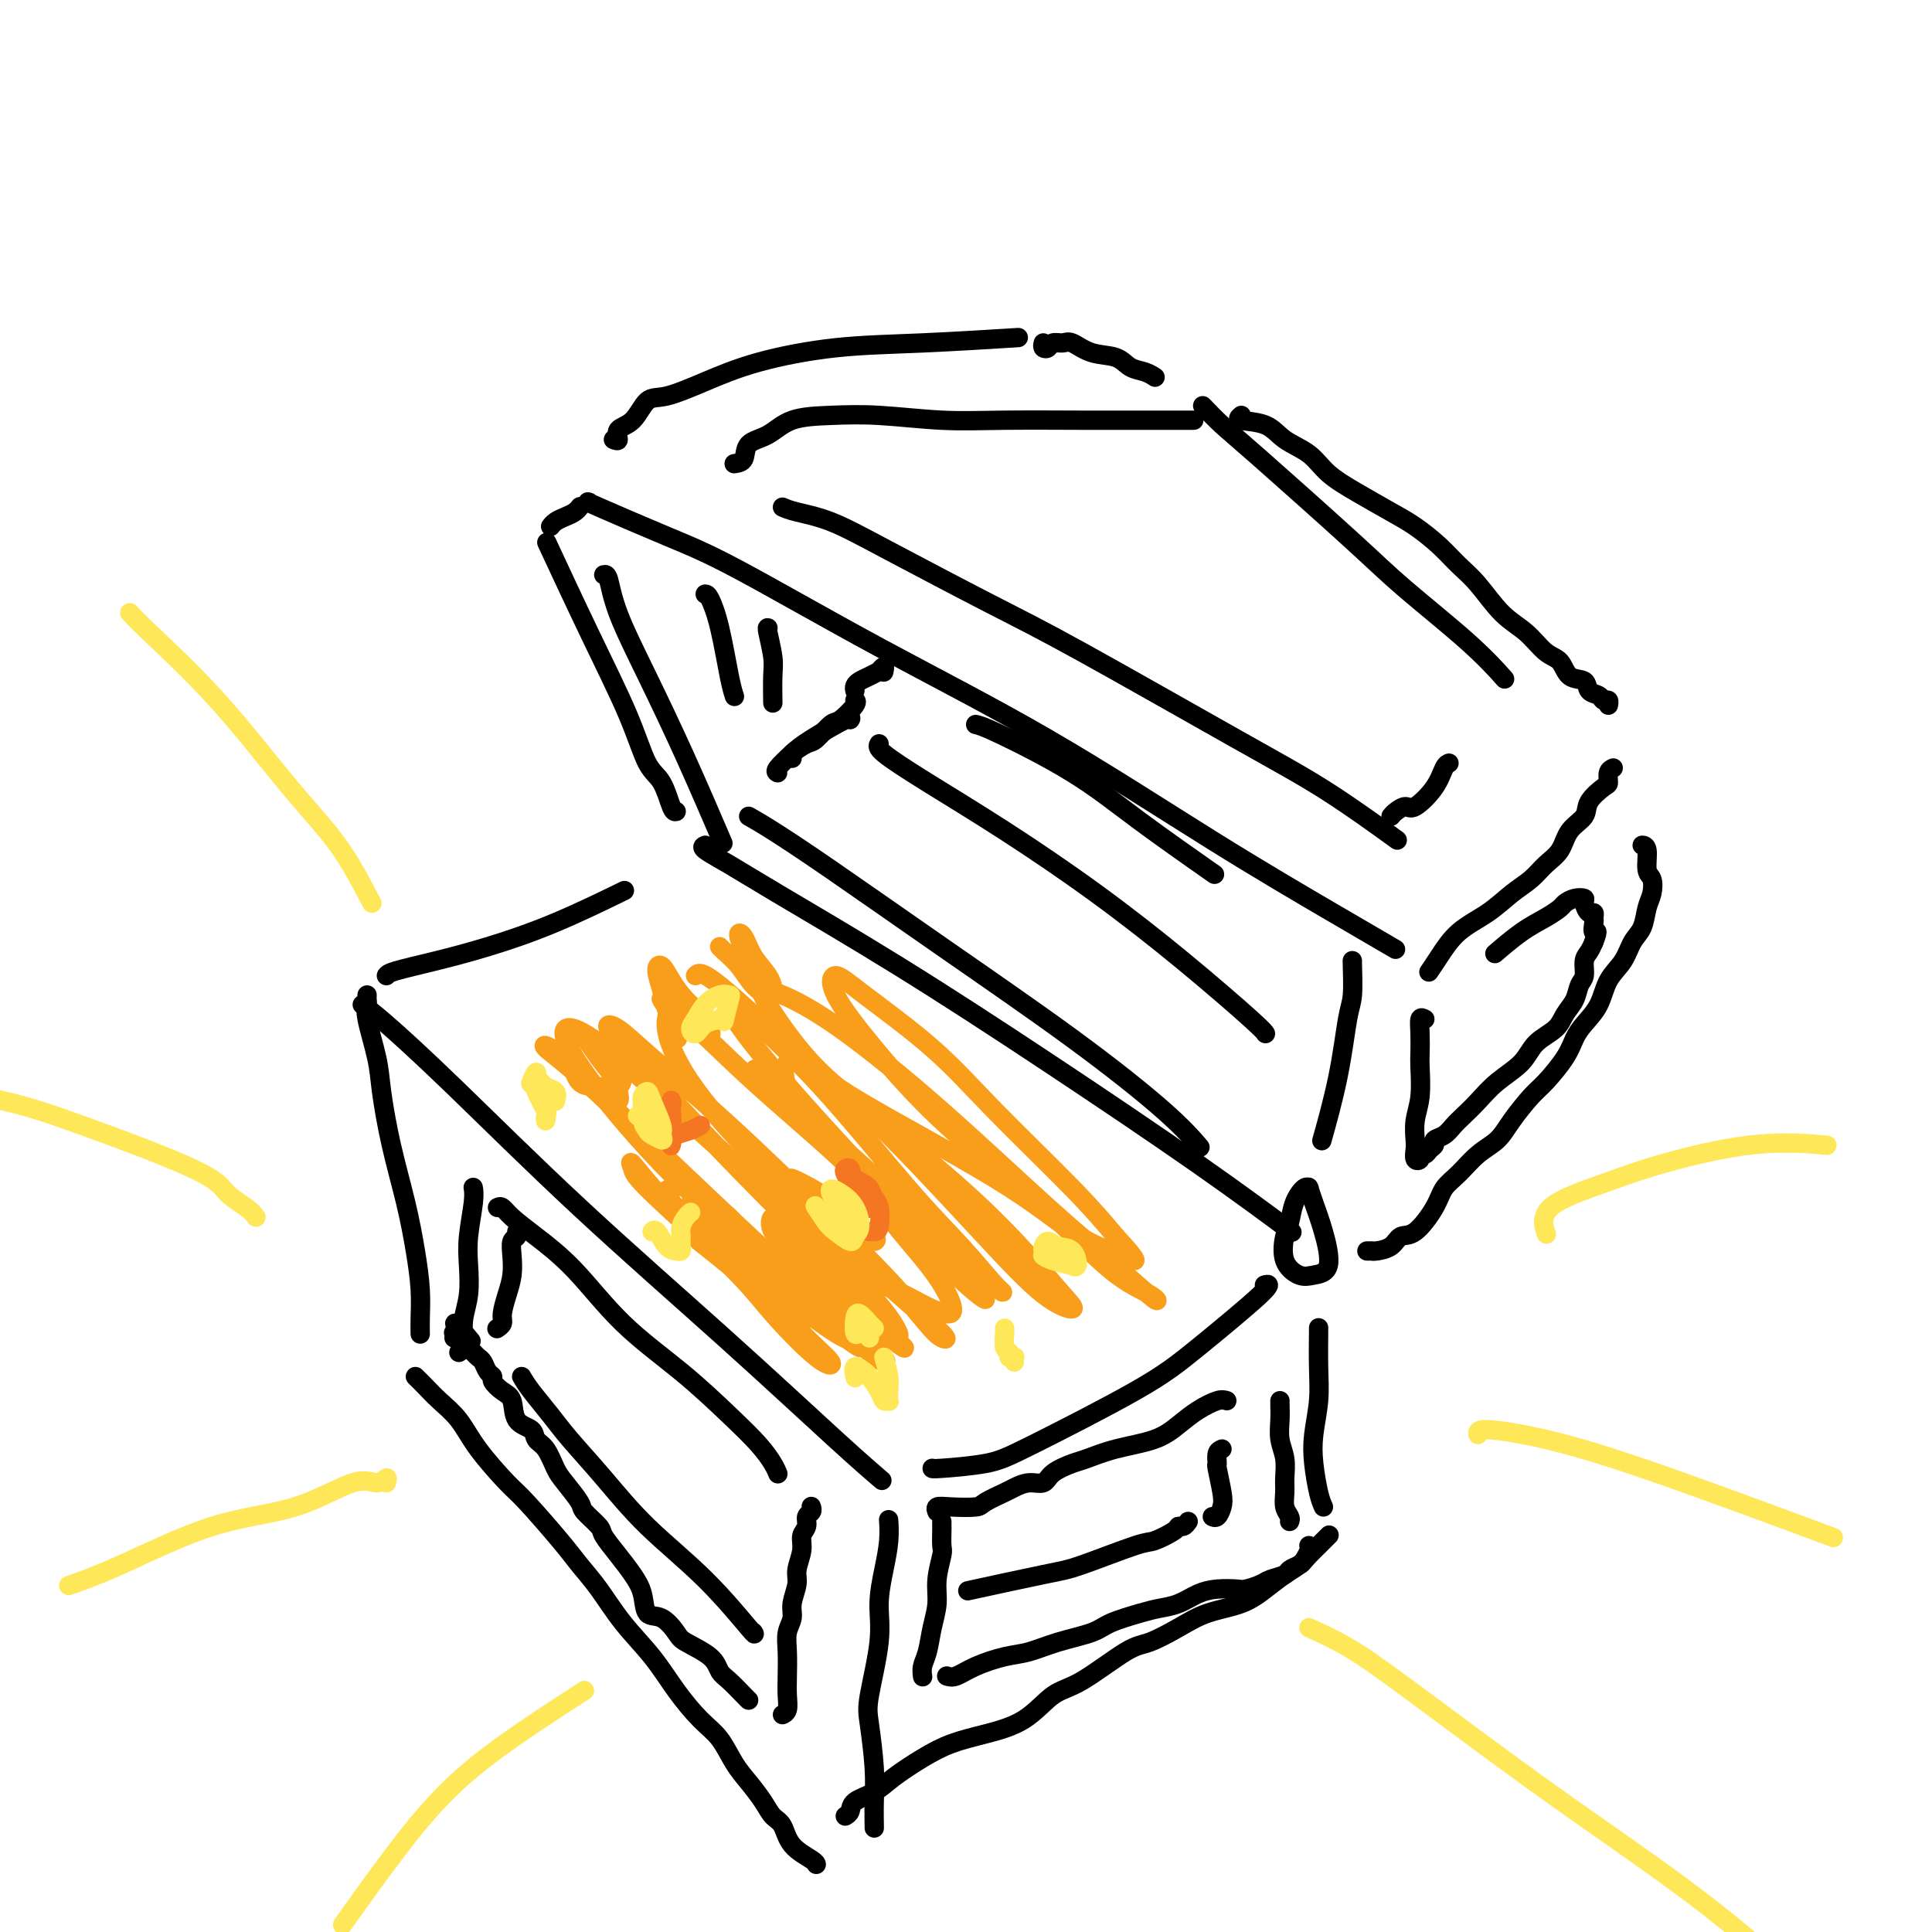 <svg viewBox='0 0 400 400' version='1.1' xmlns='http://www.w3.org/2000/svg' xmlns:xlink='http://www.w3.org/1999/xlink'><g fill='none' stroke='rgb(0,0,0)' stroke-width='4' stroke-linecap='round' stroke-linejoin='round'><path d='M75,208c1.118,0.799 2.235,1.597 5,4c2.765,2.403 7.176,6.410 14,13c6.824,6.590 16.061,15.763 26,25c9.939,9.237 20.582,18.538 30,27c9.418,8.462 17.613,16.086 23,21c5.387,4.914 7.968,7.118 9,8c1.032,0.882 0.516,0.441 0,0'/><path d='M193,304c-0.020,0.068 -0.041,0.136 2,0c2.041,-0.136 6.142,-0.475 9,-1c2.858,-0.525 4.471,-1.237 10,-4c5.529,-2.763 14.973,-7.577 21,-11c6.027,-3.423 8.636,-5.453 13,-9c4.364,-3.547 10.483,-8.609 13,-11c2.517,-2.391 1.434,-2.112 1,-2c-0.434,0.112 -0.217,0.056 0,0'/><path d='M80,202c0.187,-0.259 0.374,-0.519 2,-1c1.626,-0.481 4.690,-1.184 8,-2c3.310,-0.816 6.867,-1.744 11,-3c4.133,-1.256 8.844,-2.838 14,-5c5.156,-2.162 10.759,-4.903 13,-6c2.241,-1.097 1.121,-0.548 0,0'/><path d='M146,175c-0.414,0.176 -0.828,0.353 0,1c0.828,0.647 2.897,1.766 5,3c2.103,1.234 4.240,2.585 10,6c5.760,3.415 15.143,8.896 25,15c9.857,6.104 20.189,12.832 31,20c10.811,7.168 22.103,14.776 31,21c8.897,6.224 15.399,11.064 18,13c2.601,1.936 1.300,0.968 0,0'/><path d='M140,168c-0.267,0.076 -0.535,0.153 -1,-1c-0.465,-1.153 -1.128,-3.534 -2,-5c-0.872,-1.466 -1.955,-2.017 -3,-4c-1.045,-1.983 -2.053,-5.397 -4,-10c-1.947,-4.603 -4.832,-10.393 -8,-17c-3.168,-6.607 -6.619,-14.031 -8,-17c-1.381,-2.969 -0.690,-1.485 0,0'/><path d='M122,104c-0.461,-0.143 -0.922,-0.287 2,1c2.922,1.287 9.227,4.003 14,6c4.773,1.997 8.014,3.273 15,7c6.986,3.727 17.716,9.903 29,16c11.284,6.097 23.123,12.114 35,19c11.877,6.886 23.792,14.639 34,21c10.208,6.361 18.710,11.328 25,15c6.290,3.672 10.369,6.049 12,7c1.631,0.951 0.816,0.475 0,0'/><path d='M280,199c-0.021,-0.177 -0.041,-0.354 0,1c0.041,1.354 0.144,4.238 0,6c-0.144,1.762 -0.533,2.400 -1,5c-0.467,2.600 -1.010,7.162 -2,12c-0.990,4.838 -2.426,9.954 -3,12c-0.574,2.046 -0.287,1.023 0,0'/><path d='M120,105c0.067,-0.089 0.133,-0.178 0,0c-0.133,0.178 -0.467,0.622 -1,1c-0.533,0.378 -1.267,0.689 -2,1c-0.733,0.311 -1.467,0.622 -2,1c-0.533,0.378 -0.867,0.822 -1,1c-0.133,0.178 -0.067,0.089 0,0'/><path d='M125,119c0.328,-0.079 0.656,-0.159 1,1c0.344,1.159 0.703,3.556 2,7c1.297,3.444 3.533,7.933 6,13c2.467,5.067 5.164,10.710 8,17c2.836,6.290 5.810,13.226 7,16c1.190,2.774 0.595,1.387 0,0'/><path d='M155,169c1.270,0.722 2.540,1.443 5,3c2.460,1.557 6.110,3.949 12,8c5.890,4.051 14.020,9.762 23,16c8.980,6.238 18.809,13.002 27,19c8.191,5.998 14.744,11.230 19,15c4.256,3.770 6.216,6.077 7,7c0.784,0.923 0.392,0.461 0,0'/><path d='M271,246c0.059,0.063 0.118,0.125 0,0c-0.118,-0.125 -0.412,-0.438 -1,0c-0.588,0.438 -1.469,1.627 -2,3c-0.531,1.373 -0.712,2.929 -1,4c-0.288,1.071 -0.682,1.658 -1,3c-0.318,1.342 -0.560,3.438 0,5c0.560,1.562 1.923,2.588 3,3c1.077,0.412 1.868,0.208 3,0c1.132,-0.208 2.604,-0.420 3,-2c0.396,-1.580 -0.286,-4.526 -1,-7c-0.714,-2.474 -1.462,-4.474 -2,-6c-0.538,-1.526 -0.868,-2.579 -1,-3c-0.132,-0.421 -0.066,-0.211 0,0'/><path d='M127,91c0.495,0.197 0.989,0.395 1,0c0.011,-0.395 -0.462,-1.382 0,-2c0.462,-0.618 1.858,-0.868 3,-2c1.142,-1.132 2.030,-3.147 3,-4c0.970,-0.853 2.022,-0.543 4,-1c1.978,-0.457 4.883,-1.681 8,-3c3.117,-1.319 6.446,-2.732 11,-4c4.554,-1.268 10.334,-2.391 16,-3c5.666,-0.609 11.218,-0.702 18,-1c6.782,-0.298 14.795,-0.799 18,-1c3.205,-0.201 1.603,-0.100 0,0'/><path d='M152,96c0.826,-0.121 1.652,-0.242 2,-1c0.348,-0.758 0.218,-2.151 1,-3c0.782,-0.849 2.476,-1.152 4,-2c1.524,-0.848 2.877,-2.241 5,-3c2.123,-0.759 5.016,-0.883 8,-1c2.984,-0.117 6.059,-0.228 10,0c3.941,0.228 8.750,0.793 13,1c4.250,0.207 7.943,0.055 13,0c5.057,-0.055 11.479,-0.015 16,0c4.521,0.015 7.140,0.004 11,0c3.860,-0.004 8.960,-0.001 11,0c2.040,0.001 1.020,0.001 0,0'/><path d='M162,105c0.694,0.301 1.387,0.603 3,1c1.613,0.397 4.144,0.890 7,2c2.856,1.110 6.037,2.837 12,6c5.963,3.163 14.706,7.763 21,11c6.294,3.237 10.137,5.110 19,10c8.863,4.890 22.747,12.795 32,18c9.253,5.205 13.876,7.709 19,11c5.124,3.291 10.750,7.369 13,9c2.250,1.631 1.125,0.816 0,0'/><path d='M288,169c0.228,-0.285 0.456,-0.570 1,-1c0.544,-0.430 1.403,-1.005 2,-1c0.597,0.005 0.931,0.590 2,0c1.069,-0.590 2.874,-2.354 4,-4c1.126,-1.646 1.572,-3.174 2,-4c0.428,-0.826 0.836,-0.950 1,-1c0.164,-0.050 0.082,-0.025 0,0'/><path d='M249,84c1.296,1.352 2.592,2.705 4,4c1.408,1.295 2.928,2.534 8,7c5.072,4.466 13.696,12.161 19,17c5.304,4.839 7.288,6.823 11,10c3.712,3.177 9.153,7.548 13,11c3.847,3.452 6.099,5.986 7,7c0.901,1.014 0.450,0.507 0,0'/><path d='M216,71c-0.096,0.391 -0.193,0.782 0,1c0.193,0.218 0.675,0.261 1,0c0.325,-0.261 0.492,-0.828 1,-1c0.508,-0.172 1.357,0.052 2,0c0.643,-0.052 1.082,-0.379 2,0c0.918,0.379 2.316,1.464 4,2c1.684,0.536 3.653,0.522 5,1c1.347,0.478 2.072,1.448 3,2c0.928,0.552 2.057,0.687 3,1c0.943,0.313 1.698,0.804 2,1c0.302,0.196 0.151,0.098 0,0'/><path d='M257,86c-0.479,0.383 -0.959,0.766 0,1c0.959,0.234 3.356,0.319 5,1c1.644,0.681 2.536,1.957 4,3c1.464,1.043 3.499,1.853 5,3c1.501,1.147 2.467,2.631 4,4c1.533,1.369 3.635,2.624 6,4c2.365,1.376 4.995,2.872 7,4c2.005,1.128 3.385,1.887 5,3c1.615,1.113 3.464,2.579 5,4c1.536,1.421 2.760,2.797 4,4c1.240,1.203 2.496,2.232 4,4c1.504,1.768 3.255,4.274 5,6c1.745,1.726 3.484,2.671 5,4c1.516,1.329 2.811,3.042 4,4c1.189,0.958 2.273,1.159 3,2c0.727,0.841 1.098,2.320 2,3c0.902,0.680 2.337,0.559 3,1c0.663,0.441 0.556,1.442 1,2c0.444,0.558 1.439,0.672 2,1c0.561,0.328 0.686,0.872 1,1c0.314,0.128 0.815,-0.158 1,0c0.185,0.158 0.053,0.759 0,1c-0.053,0.241 -0.026,0.120 0,0'/><path d='M334,159c-0.429,0.207 -0.858,0.415 -1,1c-0.142,0.585 0.005,1.548 0,2c-0.005,0.452 -0.160,0.393 -1,1c-0.840,0.607 -2.364,1.881 -3,3c-0.636,1.119 -0.385,2.085 -1,3c-0.615,0.915 -2.095,1.780 -3,3c-0.905,1.220 -1.233,2.794 -2,4c-0.767,1.206 -1.972,2.043 -3,3c-1.028,0.957 -1.878,2.034 -3,3c-1.122,0.966 -2.514,1.821 -4,3c-1.486,1.179 -3.064,2.680 -5,4c-1.936,1.320 -4.230,2.457 -6,4c-1.770,1.543 -3.015,3.492 -4,5c-0.985,1.508 -1.710,2.574 -2,3c-0.290,0.426 -0.145,0.213 0,0'/><path d='M283,259c0.432,0.004 0.864,0.007 1,0c0.136,-0.007 -0.022,-0.026 0,0c0.022,0.026 0.226,0.097 1,0c0.774,-0.097 2.118,-0.361 3,-1c0.882,-0.639 1.302,-1.654 2,-2c0.698,-0.346 1.673,-0.025 3,-1c1.327,-0.975 3.006,-3.247 4,-5c0.994,-1.753 1.304,-2.988 2,-4c0.696,-1.012 1.779,-1.801 3,-3c1.221,-1.199 2.580,-2.808 4,-4c1.420,-1.192 2.902,-1.967 4,-3c1.098,-1.033 1.813,-2.324 3,-4c1.187,-1.676 2.845,-3.736 4,-5c1.155,-1.264 1.808,-1.733 3,-3c1.192,-1.267 2.923,-3.332 4,-5c1.077,-1.668 1.500,-2.938 2,-4c0.500,-1.062 1.078,-1.916 2,-3c0.922,-1.084 2.187,-2.400 3,-4c0.813,-1.600 1.173,-3.485 2,-5c0.827,-1.515 2.120,-2.659 3,-4c0.880,-1.341 1.347,-2.877 2,-4c0.653,-1.123 1.491,-1.832 2,-3c0.509,-1.168 0.687,-2.796 1,-4c0.313,-1.204 0.760,-1.983 1,-3c0.240,-1.017 0.274,-2.273 0,-3c-0.274,-0.727 -0.857,-0.927 -1,-2c-0.143,-1.073 0.154,-3.020 0,-4c-0.154,-0.980 -0.758,-0.994 -1,-1c-0.242,-0.006 -0.121,-0.003 0,0'/><path d='M295,211c-0.422,-0.232 -0.844,-0.464 -1,0c-0.156,0.464 -0.046,1.624 0,3c0.046,1.376 0.026,2.967 0,4c-0.026,1.033 -0.059,1.508 0,3c0.059,1.492 0.211,4.001 0,6c-0.211,1.999 -0.785,3.489 -1,5c-0.215,1.511 -0.073,3.042 0,4c0.073,0.958 0.075,1.343 0,2c-0.075,0.657 -0.228,1.584 0,2c0.228,0.416 0.836,0.319 1,0c0.164,-0.319 -0.115,-0.859 0,-1c0.115,-0.141 0.625,0.118 1,0c0.375,-0.118 0.614,-0.612 1,-1c0.386,-0.388 0.918,-0.670 1,-1c0.082,-0.330 -0.285,-0.709 0,-1c0.285,-0.291 1.222,-0.492 2,-1c0.778,-0.508 1.399,-1.321 2,-2c0.601,-0.679 1.184,-1.224 2,-2c0.816,-0.776 1.864,-1.782 3,-3c1.136,-1.218 2.359,-2.647 4,-4c1.641,-1.353 3.700,-2.630 5,-4c1.300,-1.370 1.839,-2.832 3,-4c1.161,-1.168 2.942,-2.041 4,-3c1.058,-0.959 1.393,-2.004 2,-3c0.607,-0.996 1.486,-1.943 2,-3c0.514,-1.057 0.663,-2.222 1,-3c0.337,-0.778 0.864,-1.167 1,-2c0.136,-0.833 -0.117,-2.109 0,-3c0.117,-0.891 0.605,-1.397 1,-2c0.395,-0.603 0.698,-1.301 1,-2'/><path d='M330,195c1.237,-3.128 0.329,-1.947 0,-2c-0.329,-0.053 -0.078,-1.341 0,-2c0.078,-0.659 -0.016,-0.688 0,-1c0.016,-0.312 0.142,-0.908 0,-1c-0.142,-0.092 -0.553,0.318 -1,0c-0.447,-0.318 -0.931,-1.365 -1,-2c-0.069,-0.635 0.275,-0.858 0,-1c-0.275,-0.142 -1.170,-0.202 -2,0c-0.830,0.202 -1.596,0.668 -2,1c-0.404,0.332 -0.445,0.531 -1,1c-0.555,0.469 -1.623,1.208 -3,2c-1.377,0.792 -3.063,1.636 -5,3c-1.937,1.364 -4.125,3.247 -5,4c-0.875,0.753 -0.438,0.377 0,0'/><path d='M76,206c-0.015,0.346 -0.030,0.691 0,1c0.030,0.309 0.104,0.580 0,1c-0.104,0.420 -0.386,0.989 0,3c0.386,2.011 1.441,5.462 2,8c0.559,2.538 0.623,4.161 1,7c0.377,2.839 1.068,6.892 2,11c0.932,4.108 2.106,8.271 3,12c0.894,3.729 1.507,7.024 2,10c0.493,2.976 0.864,5.633 1,8c0.136,2.367 0.037,4.445 0,6c-0.037,1.555 -0.010,2.587 0,3c0.010,0.413 0.005,0.206 0,0'/><path d='M86,285c0.606,0.592 1.212,1.184 2,2c0.788,0.816 1.757,1.855 3,3c1.243,1.145 2.759,2.396 4,4c1.241,1.604 2.208,3.562 4,6c1.792,2.438 4.411,5.356 6,7c1.589,1.644 2.149,2.013 4,4c1.851,1.987 4.994,5.593 7,8c2.006,2.407 2.874,3.615 4,5c1.126,1.385 2.510,2.947 4,5c1.490,2.053 3.088,4.596 5,7c1.912,2.404 4.139,4.670 6,7c1.861,2.330 3.355,4.723 5,7c1.645,2.277 3.442,4.437 5,6c1.558,1.563 2.879,2.530 4,4c1.121,1.470 2.044,3.442 3,5c0.956,1.558 1.945,2.703 3,4c1.055,1.297 2.178,2.746 3,4c0.822,1.254 1.345,2.311 2,3c0.655,0.689 1.444,1.008 2,2c0.556,0.992 0.881,2.658 2,4c1.119,1.342 3.032,2.361 4,3c0.968,0.639 0.991,0.897 1,1c0.009,0.103 0.005,0.052 0,0'/><path d='M181,378c0.007,0.419 0.014,0.839 0,0c-0.014,-0.839 -0.049,-2.935 0,-5c0.049,-2.065 0.180,-4.097 0,-7c-0.180,-2.903 -0.672,-6.676 -1,-9c-0.328,-2.324 -0.490,-3.198 0,-6c0.490,-2.802 1.634,-7.532 2,-11c0.366,-3.468 -0.046,-5.672 0,-8c0.046,-2.328 0.548,-4.779 1,-7c0.452,-2.221 0.852,-4.213 1,-6c0.148,-1.787 0.042,-3.368 0,-4c-0.042,-0.632 -0.021,-0.316 0,0'/><path d='M175,376c0.409,-0.240 0.817,-0.479 1,-1c0.183,-0.521 0.140,-1.322 1,-2c0.860,-0.678 2.625,-1.231 4,-2c1.375,-0.769 2.362,-1.754 4,-3c1.638,-1.246 3.928,-2.754 6,-4c2.072,-1.246 3.925,-2.231 6,-3c2.075,-0.769 4.372,-1.324 7,-2c2.628,-0.676 5.586,-1.475 8,-3c2.414,-1.525 4.283,-3.776 6,-5c1.717,-1.224 3.282,-1.420 6,-3c2.718,-1.580 6.589,-4.544 9,-6c2.411,-1.456 3.362,-1.404 5,-2c1.638,-0.596 3.964,-1.840 6,-3c2.036,-1.160 3.781,-2.236 6,-3c2.219,-0.764 4.912,-1.216 7,-2c2.088,-0.784 3.570,-1.900 5,-3c1.430,-1.100 2.807,-2.183 4,-3c1.193,-0.817 2.201,-1.368 3,-2c0.799,-0.632 1.389,-1.345 2,-2c0.611,-0.655 1.241,-1.253 2,-2c0.759,-0.747 1.645,-1.642 2,-2c0.355,-0.358 0.177,-0.179 0,0'/><path d='M274,312c-0.318,-0.725 -0.635,-1.450 -1,-3c-0.365,-1.550 -0.777,-3.925 -1,-6c-0.223,-2.075 -0.256,-3.848 0,-6c0.256,-2.152 0.801,-4.682 1,-7c0.199,-2.318 0.053,-4.426 0,-7c-0.053,-2.574 -0.014,-5.616 0,-7c0.014,-1.384 0.004,-1.110 0,-1c-0.004,0.110 -0.002,0.055 0,0'/><path d='M195,315c-0.002,0.393 -0.005,0.785 0,1c0.005,0.215 0.016,0.251 0,1c-0.016,0.749 -0.060,2.211 0,3c0.060,0.789 0.224,0.903 0,2c-0.224,1.097 -0.834,3.175 -1,5c-0.166,1.825 0.113,3.396 0,5c-0.113,1.604 -0.619,3.239 -1,5c-0.381,1.761 -0.638,3.647 -1,5c-0.362,1.353 -0.828,2.172 -1,3c-0.172,0.828 -0.049,1.665 0,2c0.049,0.335 0.025,0.167 0,0'/><path d='M196,347c0.543,0.171 1.086,0.341 2,0c0.914,-0.341 2.198,-1.194 4,-2c1.802,-0.806 4.121,-1.567 6,-2c1.879,-0.433 3.318,-0.539 5,-1c1.682,-0.461 3.608,-1.275 6,-2c2.392,-0.725 5.252,-1.359 7,-2c1.748,-0.641 2.386,-1.289 4,-2c1.614,-0.711 4.206,-1.487 6,-2c1.794,-0.513 2.792,-0.765 4,-1c1.208,-0.235 2.626,-0.455 4,-1c1.374,-0.545 2.704,-1.417 4,-2c1.296,-0.583 2.558,-0.877 4,-1c1.442,-0.123 3.062,-0.074 4,0c0.938,0.074 1.192,0.175 2,0c0.808,-0.175 2.171,-0.624 3,-1c0.829,-0.376 1.125,-0.677 2,-1c0.875,-0.323 2.329,-0.667 3,-1c0.671,-0.333 0.558,-0.653 1,-1c0.442,-0.347 1.439,-0.720 2,-1c0.561,-0.280 0.686,-0.467 1,-1c0.314,-0.533 0.816,-1.411 1,-2c0.184,-0.589 0.050,-0.889 0,-1c-0.050,-0.111 -0.014,-0.032 0,0c0.014,0.032 0.007,0.016 0,0'/><path d='M267,315c0.114,-0.270 0.228,-0.539 0,-1c-0.228,-0.461 -0.797,-1.112 -1,-2c-0.203,-0.888 -0.040,-2.012 0,-3c0.040,-0.988 -0.042,-1.841 0,-3c0.042,-1.159 0.207,-2.626 0,-4c-0.207,-1.374 -0.788,-2.655 -1,-4c-0.212,-1.345 -0.057,-2.752 0,-4c0.057,-1.248 0.015,-2.336 0,-3c-0.015,-0.664 -0.004,-0.904 0,-1c0.004,-0.096 0.002,-0.048 0,0'/><path d='M254,290c-0.487,-0.157 -0.975,-0.313 -2,0c-1.025,0.313 -2.589,1.096 -4,2c-1.411,0.904 -2.669,1.929 -4,3c-1.331,1.071 -2.734,2.187 -5,3c-2.266,0.813 -5.393,1.322 -8,2c-2.607,0.678 -4.693,1.526 -6,2c-1.307,0.474 -1.835,0.575 -3,1c-1.165,0.425 -2.967,1.174 -4,2c-1.033,0.826 -1.296,1.731 -2,2c-0.704,0.269 -1.848,-0.096 -3,0c-1.152,0.096 -2.310,0.653 -3,1c-0.690,0.347 -0.910,0.484 -2,1c-1.090,0.516 -3.048,1.410 -4,2c-0.952,0.590 -0.896,0.876 -2,1c-1.104,0.124 -3.368,0.085 -5,0c-1.632,-0.085 -2.632,-0.215 -3,0c-0.368,0.215 -0.105,0.776 0,1c0.105,0.224 0.053,0.112 0,0'/><path d='M253,300c-0.430,0.191 -0.861,0.382 -1,1c-0.139,0.618 0.012,1.662 0,2c-0.012,0.338 -0.189,-0.028 0,1c0.189,1.028 0.744,3.452 1,5c0.256,1.548 0.213,2.219 0,3c-0.213,0.781 -0.596,1.672 -1,2c-0.404,0.328 -0.830,0.094 -1,0c-0.170,-0.094 -0.085,-0.047 0,0'/><path d='M246,315c-0.310,0.437 -0.620,0.874 -1,1c-0.380,0.126 -0.829,-0.057 -1,0c-0.171,0.057 -0.065,0.356 -1,1c-0.935,0.644 -2.912,1.634 -4,2c-1.088,0.366 -1.289,0.109 -4,1c-2.711,0.891 -7.933,2.929 -11,4c-3.067,1.071 -3.980,1.173 -8,2c-4.020,0.827 -11.149,2.379 -14,3c-2.851,0.621 -1.426,0.310 0,0'/><path d='M103,250c0.299,-0.143 0.598,-0.285 1,0c0.402,0.285 0.907,0.999 2,2c1.093,1.001 2.773,2.290 5,4c2.227,1.710 5.001,3.843 8,7c2.999,3.157 6.222,7.339 10,11c3.778,3.661 8.112,6.803 12,10c3.888,3.197 7.329,6.451 10,9c2.671,2.549 4.572,4.395 6,6c1.428,1.605 2.385,2.971 3,4c0.615,1.029 0.890,1.723 1,2c0.110,0.277 0.055,0.139 0,0'/><path d='M168,312c-0.033,-0.096 -0.065,-0.192 0,0c0.065,0.192 0.229,0.672 0,1c-0.229,0.328 -0.850,0.503 -1,1c-0.150,0.497 0.171,1.314 0,2c-0.171,0.686 -0.835,1.240 -1,2c-0.165,0.760 0.167,1.726 0,3c-0.167,1.274 -0.833,2.858 -1,4c-0.167,1.142 0.165,1.844 0,3c-0.165,1.156 -0.829,2.766 -1,4c-0.171,1.234 0.150,2.090 0,3c-0.150,0.910 -0.771,1.872 -1,3c-0.229,1.128 -0.065,2.421 0,4c0.065,1.579 0.031,3.442 0,5c-0.031,1.558 -0.060,2.809 0,4c0.060,1.191 0.208,2.321 0,3c-0.208,0.679 -0.774,0.908 -1,1c-0.226,0.092 -0.113,0.046 0,0'/><path d='M155,352c-0.137,-0.125 -0.275,-0.250 -1,-1c-0.725,-0.750 -2.038,-2.125 -3,-3c-0.962,-0.875 -1.573,-1.251 -2,-2c-0.427,-0.749 -0.671,-1.872 -2,-3c-1.329,-1.128 -3.742,-2.262 -5,-3c-1.258,-0.738 -1.362,-1.082 -2,-2c-0.638,-0.918 -1.811,-2.411 -3,-3c-1.189,-0.589 -2.392,-0.273 -3,-1c-0.608,-0.727 -0.619,-2.497 -1,-4c-0.381,-1.503 -1.132,-2.739 -2,-4c-0.868,-1.261 -1.852,-2.549 -3,-4c-1.148,-1.451 -2.461,-3.067 -3,-4c-0.539,-0.933 -0.304,-1.182 -1,-2c-0.696,-0.818 -2.321,-2.205 -3,-3c-0.679,-0.795 -0.410,-1.000 -1,-2c-0.590,-1.000 -2.040,-2.796 -3,-4c-0.960,-1.204 -1.431,-1.815 -2,-3c-0.569,-1.185 -1.237,-2.944 -2,-4c-0.763,-1.056 -1.621,-1.409 -2,-2c-0.379,-0.591 -0.277,-1.419 -1,-2c-0.723,-0.581 -2.270,-0.915 -3,-2c-0.730,-1.085 -0.643,-2.920 -1,-4c-0.357,-1.080 -1.156,-1.407 -2,-2c-0.844,-0.593 -1.732,-1.454 -2,-2c-0.268,-0.546 0.083,-0.776 0,-1c-0.083,-0.224 -0.600,-0.441 -1,-1c-0.400,-0.559 -0.685,-1.459 -1,-2c-0.315,-0.541 -0.662,-0.723 -1,-1c-0.338,-0.277 -0.668,-0.651 -1,-1c-0.332,-0.349 -0.666,-0.675 -1,-1'/><path d='M97,279c-5.675,-8.901 -1.363,-3.654 0,-2c1.363,1.654 -0.223,-0.285 -1,-1c-0.777,-0.715 -0.744,-0.205 -1,0c-0.256,0.205 -0.801,0.107 -1,0c-0.199,-0.107 -0.054,-0.221 0,0c0.054,0.221 0.015,0.777 0,1c-0.015,0.223 -0.008,0.111 0,0'/><path d='M95,280c0.415,-0.287 0.829,-0.575 1,-1c0.171,-0.425 0.097,-0.988 0,-2c-0.097,-1.012 -0.218,-2.473 0,-4c0.218,-1.527 0.777,-3.121 1,-5c0.223,-1.879 0.112,-4.045 0,-6c-0.112,-1.955 -0.226,-3.699 0,-6c0.226,-2.301 0.792,-5.158 1,-7c0.208,-1.842 0.060,-2.669 0,-3c-0.060,-0.331 -0.030,-0.165 0,0'/><path d='M108,255c-0.453,-0.100 -0.905,-0.201 -1,0c-0.095,0.201 0.168,0.703 0,1c-0.168,0.297 -0.767,0.391 -1,1c-0.233,0.609 -0.100,1.735 0,3c0.100,1.265 0.167,2.668 0,4c-0.167,1.332 -0.567,2.592 -1,4c-0.433,1.408 -0.900,2.965 -1,4c-0.100,1.035 0.165,1.548 0,2c-0.165,0.452 -0.762,0.843 -1,1c-0.238,0.157 -0.119,0.078 0,0'/><path d='M108,285c0.471,0.805 0.941,1.611 2,3c1.059,1.389 2.705,3.363 4,5c1.295,1.637 2.239,2.937 4,5c1.761,2.063 4.339,4.889 7,8c2.661,3.111 5.407,6.508 9,10c3.593,3.492 8.035,7.080 12,11c3.965,3.920 7.452,8.171 9,10c1.548,1.829 1.157,1.237 1,1c-0.157,-0.237 -0.078,-0.118 0,0'/></g>
<g fill='none' stroke='rgb(249,158,27)' stroke-width='4' stroke-linecap='round' stroke-linejoin='round'><path d='M130,222c-0.402,0.196 -0.804,0.392 -1,1c-0.196,0.608 -0.188,1.630 -1,2c-0.812,0.370 -2.446,0.090 -4,0c-1.554,-0.090 -3.028,0.011 -4,-1c-0.972,-1.011 -1.443,-3.135 -2,-5c-0.557,-1.865 -1.200,-3.472 -1,-4c0.200,-0.528 1.244,0.022 2,0c0.756,-0.022 1.224,-0.615 2,0c0.776,0.615 1.861,2.438 3,4c1.139,1.562 2.332,2.863 3,4c0.668,1.137 0.812,2.111 1,3c0.188,0.889 0.422,1.692 0,2c-0.422,0.308 -1.500,0.121 -3,-1c-1.500,-1.121 -3.423,-3.177 -5,-5c-1.577,-1.823 -2.809,-3.414 -3,-4c-0.191,-0.586 0.660,-0.167 1,0c0.340,0.167 0.170,0.084 0,0'/><path d='M149,255c-1.723,-0.591 -3.446,-1.181 -5,-2c-1.554,-0.819 -2.940,-1.866 -4,-3c-1.060,-1.134 -1.795,-2.356 -2,-3c-0.205,-0.644 0.120,-0.711 1,-1c0.880,-0.289 2.313,-0.800 4,0c1.687,0.800 3.626,2.910 5,4c1.374,1.090 2.183,1.158 3,2c0.817,0.842 1.642,2.457 2,3c0.358,0.543 0.250,0.012 0,0c-0.250,-0.012 -0.642,0.494 -2,0c-1.358,-0.494 -3.684,-1.988 -5,-3c-1.316,-1.012 -1.624,-1.542 -2,-2c-0.376,-0.458 -0.822,-0.845 -1,-1c-0.178,-0.155 -0.089,-0.077 0,0'/><path d='M139,212c0.026,0.339 0.053,0.678 0,1c-0.053,0.322 -0.185,0.629 0,1c0.185,0.371 0.686,0.808 1,1c0.314,0.192 0.440,0.140 0,-1c-0.440,-1.140 -1.447,-3.369 -2,-5c-0.553,-1.631 -0.652,-2.664 -1,-4c-0.348,-1.336 -0.944,-2.975 -1,-4c-0.056,-1.025 0.429,-1.435 1,-1c0.571,0.435 1.226,1.717 2,3c0.774,1.283 1.665,2.569 3,4c1.335,1.431 3.115,3.009 4,4c0.885,0.991 0.874,1.397 1,2c0.126,0.603 0.387,1.405 0,1c-0.387,-0.405 -1.423,-2.016 -3,-3c-1.577,-0.984 -3.694,-1.342 -5,-2c-1.306,-0.658 -1.802,-1.617 -2,-2c-0.198,-0.383 -0.099,-0.192 0,0'/><path d='M150,197c-0.463,-0.473 -0.927,-0.946 -1,-1c-0.073,-0.054 0.243,0.310 1,1c0.757,0.690 1.953,1.707 3,3c1.047,1.293 1.945,2.861 3,4c1.055,1.139 2.266,1.850 3,2c0.734,0.150 0.990,-0.262 1,-1c0.010,-0.738 -0.224,-1.801 -1,-3c-0.776,-1.199 -2.092,-2.534 -3,-4c-0.908,-1.466 -1.408,-3.063 -2,-4c-0.592,-0.937 -1.275,-1.214 -1,0c0.275,1.214 1.507,3.918 2,5c0.493,1.082 0.246,0.541 0,0'/><path d='M179,261c-0.483,-0.677 -0.966,-1.354 -2,-2c-1.034,-0.646 -2.619,-1.260 -4,-2c-1.381,-0.740 -2.556,-1.605 -4,-3c-1.444,-1.395 -3.156,-3.319 -4,-5c-0.844,-1.681 -0.820,-3.120 -1,-4c-0.180,-0.880 -0.563,-1.200 0,-1c0.563,0.200 2.072,0.919 4,2c1.928,1.081 4.275,2.522 6,4c1.725,1.478 2.827,2.992 4,4c1.173,1.008 2.416,1.510 3,2c0.584,0.490 0.510,0.968 0,1c-0.510,0.032 -1.456,-0.383 -3,-1c-1.544,-0.617 -3.685,-1.435 -5,-2c-1.315,-0.565 -1.804,-0.876 -2,-1c-0.196,-0.124 -0.098,-0.062 0,0'/><path d='M119,221c-1.899,-1.613 -3.798,-3.227 -5,-4c-1.202,-0.773 -1.708,-0.707 -1,0c0.708,0.707 2.629,2.055 6,5c3.371,2.945 8.192,7.487 14,13c5.808,5.513 12.602,11.997 19,18c6.398,6.003 12.400,11.526 17,16c4.600,4.474 7.799,7.899 10,10c2.201,2.101 3.403,2.878 4,3c0.597,0.122 0.587,-0.410 -1,-2c-1.587,-1.590 -4.752,-4.239 -8,-7c-3.248,-2.761 -6.577,-5.633 -12,-10c-5.423,-4.367 -12.938,-10.230 -20,-17c-7.062,-6.770 -13.671,-14.446 -18,-20c-4.329,-5.554 -6.378,-8.985 -7,-11c-0.622,-2.015 0.183,-2.615 2,-2c1.817,0.615 4.647,2.444 10,7c5.353,4.556 13.231,11.839 19,17c5.769,5.161 9.431,8.202 15,14c5.569,5.798 13.046,14.354 17,19c3.954,4.646 4.386,5.382 5,6c0.614,0.618 1.408,1.119 1,0c-0.408,-1.119 -2.020,-3.859 -5,-7c-2.980,-3.141 -7.327,-6.684 -13,-12c-5.673,-5.316 -12.672,-12.406 -19,-19c-6.328,-6.594 -11.986,-12.690 -16,-17c-4.014,-4.310 -6.385,-6.832 -7,-8c-0.615,-1.168 0.526,-0.983 2,0c1.474,0.983 3.281,2.765 7,6c3.719,3.235 9.348,7.924 16,14c6.652,6.076 14.326,13.538 22,21'/><path d='M173,254c11.134,10.412 15.468,15.943 18,19c2.532,3.057 3.262,3.640 4,4c0.738,0.360 1.484,0.497 0,-1c-1.484,-1.497 -5.198,-4.628 -9,-8c-3.802,-3.372 -7.692,-6.985 -14,-13c-6.308,-6.015 -15.033,-14.431 -21,-21c-5.967,-6.569 -9.174,-11.290 -11,-15c-1.826,-3.710 -2.271,-6.408 -2,-8c0.271,-1.592 1.257,-2.078 4,0c2.743,2.078 7.242,6.721 13,12c5.758,5.279 12.773,11.196 18,16c5.227,4.804 8.665,8.496 13,13c4.335,4.504 9.568,9.821 13,13c3.432,3.179 5.064,4.221 5,4c-0.064,-0.221 -1.825,-1.704 -4,-4c-2.175,-2.296 -4.763,-5.406 -9,-10c-4.237,-4.594 -10.121,-10.671 -16,-17c-5.879,-6.329 -11.752,-12.909 -16,-18c-4.248,-5.091 -6.870,-8.694 -8,-11c-1.130,-2.306 -0.766,-3.317 0,-3c0.766,0.317 1.935,1.962 5,5c3.065,3.038 8.027,7.469 14,14c5.973,6.531 12.955,15.161 18,21c5.045,5.839 8.151,8.888 11,12c2.849,3.112 5.441,6.289 7,8c1.559,1.711 2.084,1.957 1,1c-1.084,-0.957 -3.777,-3.115 -7,-6c-3.223,-2.885 -6.977,-6.495 -13,-12c-6.023,-5.505 -14.314,-12.905 -20,-18c-5.686,-5.095 -8.767,-7.884 -10,-9c-1.233,-1.116 -0.616,-0.558 0,0'/><path d='M144,202c0.527,-0.581 1.055,-1.162 5,2c3.945,3.162 11.308,10.068 17,15c5.692,4.932 9.715,7.890 16,14c6.285,6.110 14.833,15.372 21,22c6.167,6.628 9.952,10.623 13,13c3.048,2.377 5.361,3.137 6,3c0.639,-0.137 -0.394,-1.170 -2,-3c-1.606,-1.830 -3.786,-4.459 -7,-8c-3.214,-3.541 -7.462,-7.996 -13,-13c-5.538,-5.004 -12.366,-10.556 -18,-15c-5.634,-4.444 -10.073,-7.779 -14,-12c-3.927,-4.221 -7.343,-9.326 -9,-12c-1.657,-2.674 -1.556,-2.916 -1,-3c0.556,-0.084 1.567,-0.009 4,1c2.433,1.009 6.288,2.951 12,7c5.712,4.049 13.280,10.204 21,17c7.720,6.796 15.593,14.232 22,20c6.407,5.768 11.348,9.868 15,13c3.652,3.132 6.013,5.297 7,6c0.987,0.703 0.599,-0.057 -1,-1c-1.599,-0.943 -4.408,-2.068 -8,-5c-3.592,-2.932 -7.967,-7.671 -14,-13c-6.033,-5.329 -13.725,-11.250 -20,-17c-6.275,-5.750 -11.134,-11.330 -15,-16c-3.866,-4.670 -6.739,-8.429 -8,-11c-1.261,-2.571 -0.909,-3.955 0,-4c0.909,-0.045 2.376,1.248 6,4c3.624,2.752 9.404,6.965 14,11c4.596,4.035 8.007,7.894 13,13c4.993,5.106 11.570,11.459 16,16c4.430,4.541 6.715,7.271 9,10'/><path d='M231,256c6.423,6.966 3.482,4.882 2,4c-1.482,-0.882 -1.503,-0.561 -3,-1c-1.497,-0.439 -4.468,-1.639 -8,-4c-3.532,-2.361 -7.625,-5.882 -16,-11c-8.375,-5.118 -21.032,-11.832 -28,-16c-6.968,-4.168 -8.248,-5.788 -10,-7c-1.752,-1.212 -3.978,-2.014 -5,-1c-1.022,1.014 -0.841,3.843 1,7c1.841,3.157 5.341,6.641 9,11c3.659,4.359 7.477,9.593 11,14c3.523,4.407 6.752,7.986 9,11c2.248,3.014 3.516,5.464 4,7c0.484,1.536 0.184,2.158 -1,2c-1.184,-0.158 -3.252,-1.096 -5,-2c-1.748,-0.904 -3.175,-1.774 -6,-3c-2.825,-1.226 -7.048,-2.807 -11,-5c-3.952,-2.193 -7.634,-5.000 -10,-7c-2.366,-2.000 -3.417,-3.195 -4,-3c-0.583,0.195 -0.697,1.781 0,3c0.697,1.219 2.204,2.070 5,4c2.796,1.930 6.879,4.938 10,8c3.121,3.062 5.278,6.177 7,8c1.722,1.823 3.009,2.353 4,3c0.991,0.647 1.686,1.410 1,1c-0.686,-0.410 -2.751,-1.993 -5,-4c-2.249,-2.007 -4.680,-4.439 -8,-7c-3.320,-2.561 -7.528,-5.253 -11,-7c-3.472,-1.747 -6.209,-2.551 -9,-4c-2.791,-1.449 -5.636,-3.544 -7,-4c-1.364,-0.456 -1.247,0.727 0,2c1.247,1.273 3.623,2.637 6,4'/><path d='M153,259c2.472,2.354 5.652,5.241 9,8c3.348,2.759 6.865,5.392 9,7c2.135,1.608 2.889,2.192 4,3c1.111,0.808 2.578,1.842 3,2c0.422,0.158 -0.202,-0.559 -1,-1c-0.798,-0.441 -1.770,-0.607 -4,-2c-2.230,-1.393 -5.718,-4.013 -10,-7c-4.282,-2.987 -9.357,-6.339 -14,-10c-4.643,-3.661 -8.855,-7.629 -12,-11c-3.145,-3.371 -5.224,-6.143 -6,-7c-0.776,-0.857 -0.248,0.201 0,1c0.248,0.799 0.217,1.338 4,5c3.783,3.662 11.379,10.447 16,15c4.621,4.553 6.267,6.874 9,10c2.733,3.126 6.552,7.057 9,9c2.448,1.943 3.526,1.899 3,1c-0.526,-0.899 -2.657,-2.653 -5,-5c-2.343,-2.347 -4.900,-5.286 -9,-9c-4.100,-3.714 -9.743,-8.204 -12,-10c-2.257,-1.796 -1.129,-0.898 0,0'/></g>
<g fill='none' stroke='rgb(244,118,35)' stroke-width='4' stroke-linecap='round' stroke-linejoin='round'><path d='M176,245c-0.394,-0.746 -0.788,-1.491 -1,-2c-0.212,-0.509 -0.240,-0.781 0,-1c0.240,-0.219 0.750,-0.385 1,0c0.250,0.385 0.240,1.320 1,2c0.760,0.680 2.291,1.104 3,2c0.709,0.896 0.597,2.262 1,3c0.403,0.738 1.321,0.848 1,1c-0.321,0.152 -1.880,0.348 -3,0c-1.120,-0.348 -1.799,-1.238 -2,-2c-0.201,-0.762 0.076,-1.395 0,-2c-0.076,-0.605 -0.507,-1.181 0,-1c0.507,0.181 1.950,1.120 3,2c1.050,0.880 1.707,1.700 2,3c0.293,1.300 0.223,3.080 0,4c-0.223,0.920 -0.598,0.978 -1,1c-0.402,0.022 -0.829,0.006 -1,0c-0.171,-0.006 -0.085,-0.003 0,0'/><path d='M145,233c-0.536,0.332 -1.072,0.665 -2,1c-0.928,0.335 -2.247,0.673 -3,1c-0.753,0.327 -0.939,0.643 -1,1c-0.061,0.357 0.001,0.754 0,1c-0.001,0.246 -0.067,0.339 0,0c0.067,-0.339 0.267,-1.111 0,-2c-0.267,-0.889 -1.000,-1.893 -1,-3c-0.000,-1.107 0.733,-2.315 1,-3c0.267,-0.685 0.068,-0.845 0,-1c-0.068,-0.155 -0.004,-0.304 0,0c0.004,0.304 -0.050,1.061 0,2c0.050,0.939 0.206,2.061 0,3c-0.206,0.939 -0.773,1.697 -1,2c-0.227,0.303 -0.113,0.152 0,0'/></g>
<g fill='none' stroke='rgb(254,232,89)' stroke-width='4' stroke-linecap='round' stroke-linejoin='round'><path d='M177,255c-2.259,-3.319 -4.518,-6.638 -5,-8c-0.482,-1.362 0.812,-0.766 2,0c1.188,0.766 2.270,1.701 3,3c0.730,1.299 1.108,2.960 1,4c-0.108,1.040 -0.702,1.459 -1,2c-0.298,0.541 -0.301,1.206 -1,1c-0.699,-0.206 -2.095,-1.282 -3,-2c-0.905,-0.718 -1.321,-1.078 -2,-2c-0.679,-0.922 -1.623,-2.406 -2,-3c-0.377,-0.594 -0.189,-0.297 0,0'/><path d='M137,236c-0.724,-0.337 -1.448,-0.674 -2,-1c-0.552,-0.326 -0.934,-0.640 -1,-1c-0.066,-0.360 0.182,-0.766 0,-1c-0.182,-0.234 -0.793,-0.294 -1,-1c-0.207,-0.706 -0.009,-2.056 0,-3c0.009,-0.944 -0.170,-1.480 0,-2c0.170,-0.520 0.689,-1.024 1,-1c0.311,0.024 0.412,0.575 1,2c0.588,1.425 1.661,3.724 2,5c0.339,1.276 -0.056,1.529 0,2c0.056,0.471 0.565,1.159 0,1c-0.565,-0.159 -2.203,-1.166 -3,-2c-0.797,-0.834 -0.753,-1.494 -1,-2c-0.247,-0.506 -0.785,-0.859 -1,-1c-0.215,-0.141 -0.108,-0.071 0,0'/><path d='M150,210c-0.134,0.375 -0.268,0.751 -1,1c-0.732,0.249 -2.062,0.373 -3,1c-0.938,0.627 -1.486,1.758 -2,2c-0.514,0.242 -0.996,-0.404 -1,-1c-0.004,-0.596 0.469,-1.141 1,-2c0.531,-0.859 1.119,-2.033 2,-3c0.881,-0.967 2.054,-1.726 3,-2c0.946,-0.274 1.666,-0.063 2,0c0.334,0.063 0.282,-0.021 0,1c-0.282,1.021 -0.795,3.149 -1,4c-0.205,0.851 -0.103,0.426 0,0'/><path d='M180,277c-0.032,-0.423 -0.064,-0.846 0,-1c0.064,-0.154 0.224,-0.039 0,0c-0.224,0.039 -0.831,0.001 -1,0c-0.169,-0.001 0.100,0.037 0,0c-0.100,-0.037 -0.570,-0.147 -1,0c-0.430,0.147 -0.819,0.551 -1,0c-0.181,-0.551 -0.153,-2.056 0,-3c0.153,-0.944 0.433,-1.325 1,-1c0.567,0.325 1.422,1.357 2,2c0.578,0.643 0.879,0.898 1,1c0.121,0.102 0.060,0.051 0,0'/><path d='M210,282c-0.031,-0.422 -0.061,-0.844 0,-1c0.061,-0.156 0.214,-0.045 0,0c-0.214,0.045 -0.793,0.025 -1,0c-0.207,-0.025 -0.041,-0.056 0,0c0.041,0.056 -0.041,0.197 0,0c0.041,-0.197 0.207,-0.732 0,-1c-0.207,-0.268 -0.788,-0.268 -1,-1c-0.212,-0.732 -0.057,-2.197 0,-3c0.057,-0.803 0.016,-0.944 0,-1c-0.016,-0.056 -0.008,-0.028 0,0'/><path d='M216,259c-0.074,-0.281 -0.148,-0.561 0,-1c0.148,-0.439 0.518,-1.036 1,-1c0.482,0.036 1.075,0.704 2,1c0.925,0.296 2.182,0.220 3,1c0.818,0.780 1.196,2.415 1,3c-0.196,0.585 -0.967,0.118 -1,0c-0.033,-0.118 0.672,0.113 0,0c-0.672,-0.113 -2.719,-0.569 -4,-1c-1.281,-0.431 -1.794,-0.837 -2,-1c-0.206,-0.163 -0.103,-0.081 0,0'/><path d='M183,281c0.421,1.412 0.842,2.825 1,4c0.158,1.175 0.055,2.114 0,3c-0.055,0.886 -0.060,1.719 0,2c0.060,0.281 0.186,0.010 0,0c-0.186,-0.010 -0.684,0.240 -1,0c-0.316,-0.240 -0.449,-0.971 -1,-2c-0.551,-1.029 -1.521,-2.356 -2,-3c-0.479,-0.644 -0.468,-0.603 -1,-1c-0.532,-0.397 -1.606,-1.230 -2,-1c-0.394,0.230 -0.106,1.523 0,2c0.106,0.477 0.030,0.136 0,0c-0.030,-0.136 -0.015,-0.068 0,0'/><path d='M143,251c-0.309,0.243 -0.618,0.485 -1,1c-0.382,0.515 -0.837,1.301 -1,2c-0.163,0.699 -0.035,1.311 0,2c0.035,0.689 -0.021,1.455 0,2c0.021,0.545 0.121,0.868 0,1c-0.121,0.132 -0.463,0.074 -1,0c-0.537,-0.074 -1.268,-0.164 -2,-1c-0.732,-0.836 -1.466,-2.417 -2,-3c-0.534,-0.583 -0.867,-0.166 -1,0c-0.133,0.166 -0.067,0.083 0,0'/><path d='M115,228c0.196,-0.767 0.391,-1.534 0,-2c-0.391,-0.466 -1.369,-0.632 -2,-1c-0.631,-0.368 -0.915,-0.937 -1,-1c-0.085,-0.063 0.029,0.382 0,1c-0.029,0.618 -0.202,1.409 0,2c0.202,0.591 0.779,0.982 1,2c0.221,1.018 0.087,2.664 0,3c-0.087,0.336 -0.127,-0.637 0,-1c0.127,-0.363 0.423,-0.114 0,-1c-0.423,-0.886 -1.564,-2.906 -2,-4c-0.436,-1.094 -0.169,-1.262 0,-2c0.169,-0.738 0.238,-2.045 0,-2c-0.238,0.045 -0.782,1.441 -1,2c-0.218,0.559 -0.109,0.279 0,0'/><path d='M271,337c2.604,1.191 5.209,2.381 8,4c2.791,1.619 5.770,3.666 13,9c7.230,5.334 18.711,13.956 30,22c11.289,8.044 22.385,15.512 32,23c9.615,7.488 17.747,14.997 21,18c3.253,3.003 1.626,1.502 0,0'/><path d='M306,297c-0.080,-0.533 -0.159,-1.065 2,-1c2.159,0.065 6.558,0.729 12,2c5.442,1.271 11.927,3.150 23,7c11.073,3.850 26.735,9.671 33,12c6.265,2.329 3.132,1.164 0,0'/><path d='M121,350c-8.351,5.399 -16.702,10.798 -23,16c-6.298,5.202 -10.542,10.208 -15,16c-4.458,5.792 -9.131,12.369 -11,15c-1.869,2.631 -0.935,1.315 0,0'/><path d='M80,307c0.145,-0.572 0.290,-1.144 0,-1c-0.290,0.144 -1.014,1.003 -2,1c-0.986,-0.003 -2.234,-0.869 -5,0c-2.766,0.869 -7.051,3.473 -12,5c-4.949,1.527 -10.564,1.976 -17,4c-6.436,2.024 -13.694,5.622 -19,8c-5.306,2.378 -8.659,3.537 -10,4c-1.341,0.463 -0.671,0.232 0,0'/><path d='M53,252c-0.444,-0.593 -0.888,-1.187 -2,-2c-1.112,-0.813 -2.892,-1.847 -4,-3c-1.108,-1.153 -1.543,-2.425 -7,-5c-5.457,-2.575 -15.937,-6.453 -23,-9c-7.063,-2.547 -10.709,-3.763 -16,-5c-5.291,-1.237 -12.226,-2.496 -15,-3c-2.774,-0.504 -1.387,-0.252 0,0'/><path d='M77,187c-2.176,-4.154 -4.352,-8.308 -7,-12c-2.648,-3.692 -5.768,-6.923 -10,-12c-4.232,-5.077 -9.578,-12.000 -15,-18c-5.422,-6.000 -10.921,-11.077 -14,-14c-3.079,-2.923 -3.737,-3.692 -4,-4c-0.263,-0.308 -0.132,-0.154 0,0'/><path d='M320,255c0.156,0.438 0.313,0.877 0,0c-0.313,-0.877 -1.094,-3.068 1,-5c2.094,-1.932 7.064,-3.603 11,-5c3.936,-1.397 6.839,-2.519 12,-4c5.161,-1.481 12.582,-3.322 19,-4c6.418,-0.678 11.834,-0.194 14,0c2.166,0.194 1.083,0.097 0,0'/></g>
<g fill='none' stroke='rgb(0,0,0)' stroke-width='4' stroke-linecap='round' stroke-linejoin='round'><path d='M161,160c-0.273,-0.141 -0.546,-0.283 0,-1c0.546,-0.717 1.912,-2.010 3,-3c1.088,-0.990 1.900,-1.678 4,-3c2.100,-1.322 5.488,-3.279 7,-4c1.512,-0.721 1.146,-0.206 1,0c-0.146,0.206 -0.073,0.103 0,0'/><path d='M164,157c-0.301,-0.203 -0.602,-0.405 0,-1c0.602,-0.595 2.106,-1.581 3,-2c0.894,-0.419 1.178,-0.270 2,-1c0.822,-0.730 2.182,-2.339 3,-3c0.818,-0.661 1.096,-0.373 2,-1c0.904,-0.627 2.436,-2.169 3,-3c0.564,-0.831 0.161,-0.952 0,-1c-0.161,-0.048 -0.081,-0.024 0,0'/><path d='M177,143c-0.069,-0.331 -0.139,-0.662 0,-1c0.139,-0.338 0.486,-0.684 1,-1c0.514,-0.316 1.196,-0.603 2,-1c0.804,-0.397 1.732,-0.905 2,-1c0.268,-0.095 -0.124,0.222 0,0c0.124,-0.222 0.764,-0.983 1,-1c0.236,-0.017 0.067,0.709 0,1c-0.067,0.291 -0.034,0.145 0,0'/><path d='M182,154c-0.234,0.388 -0.468,0.775 1,2c1.468,1.225 4.638,3.287 9,6c4.362,2.713 9.915,6.075 16,10c6.085,3.925 12.702,8.411 19,13c6.298,4.589 12.276,9.282 18,14c5.724,4.718 11.195,9.463 14,12c2.805,2.537 2.944,2.868 3,3c0.056,0.132 0.028,0.066 0,0'/><path d='M202,150c0.727,0.163 1.455,0.325 5,2c3.545,1.675 9.909,4.861 15,8c5.091,3.139 8.909,6.230 14,10c5.091,3.770 11.455,8.220 14,10c2.545,1.780 1.273,0.890 0,0'/><path d='M146,123c0.249,0.014 0.498,0.029 1,1c0.502,0.971 1.258,2.900 2,6c0.742,3.100 1.469,7.373 2,10c0.531,2.627 0.866,3.608 1,4c0.134,0.392 0.067,0.196 0,0'/><path d='M159,130c-0.113,-0.062 -0.226,-0.124 0,1c0.226,1.124 0.793,3.435 1,5c0.207,1.565 0.056,2.383 0,4c-0.056,1.617 -0.016,4.033 0,5c0.016,0.967 0.008,0.483 0,0'/></g>
</svg>